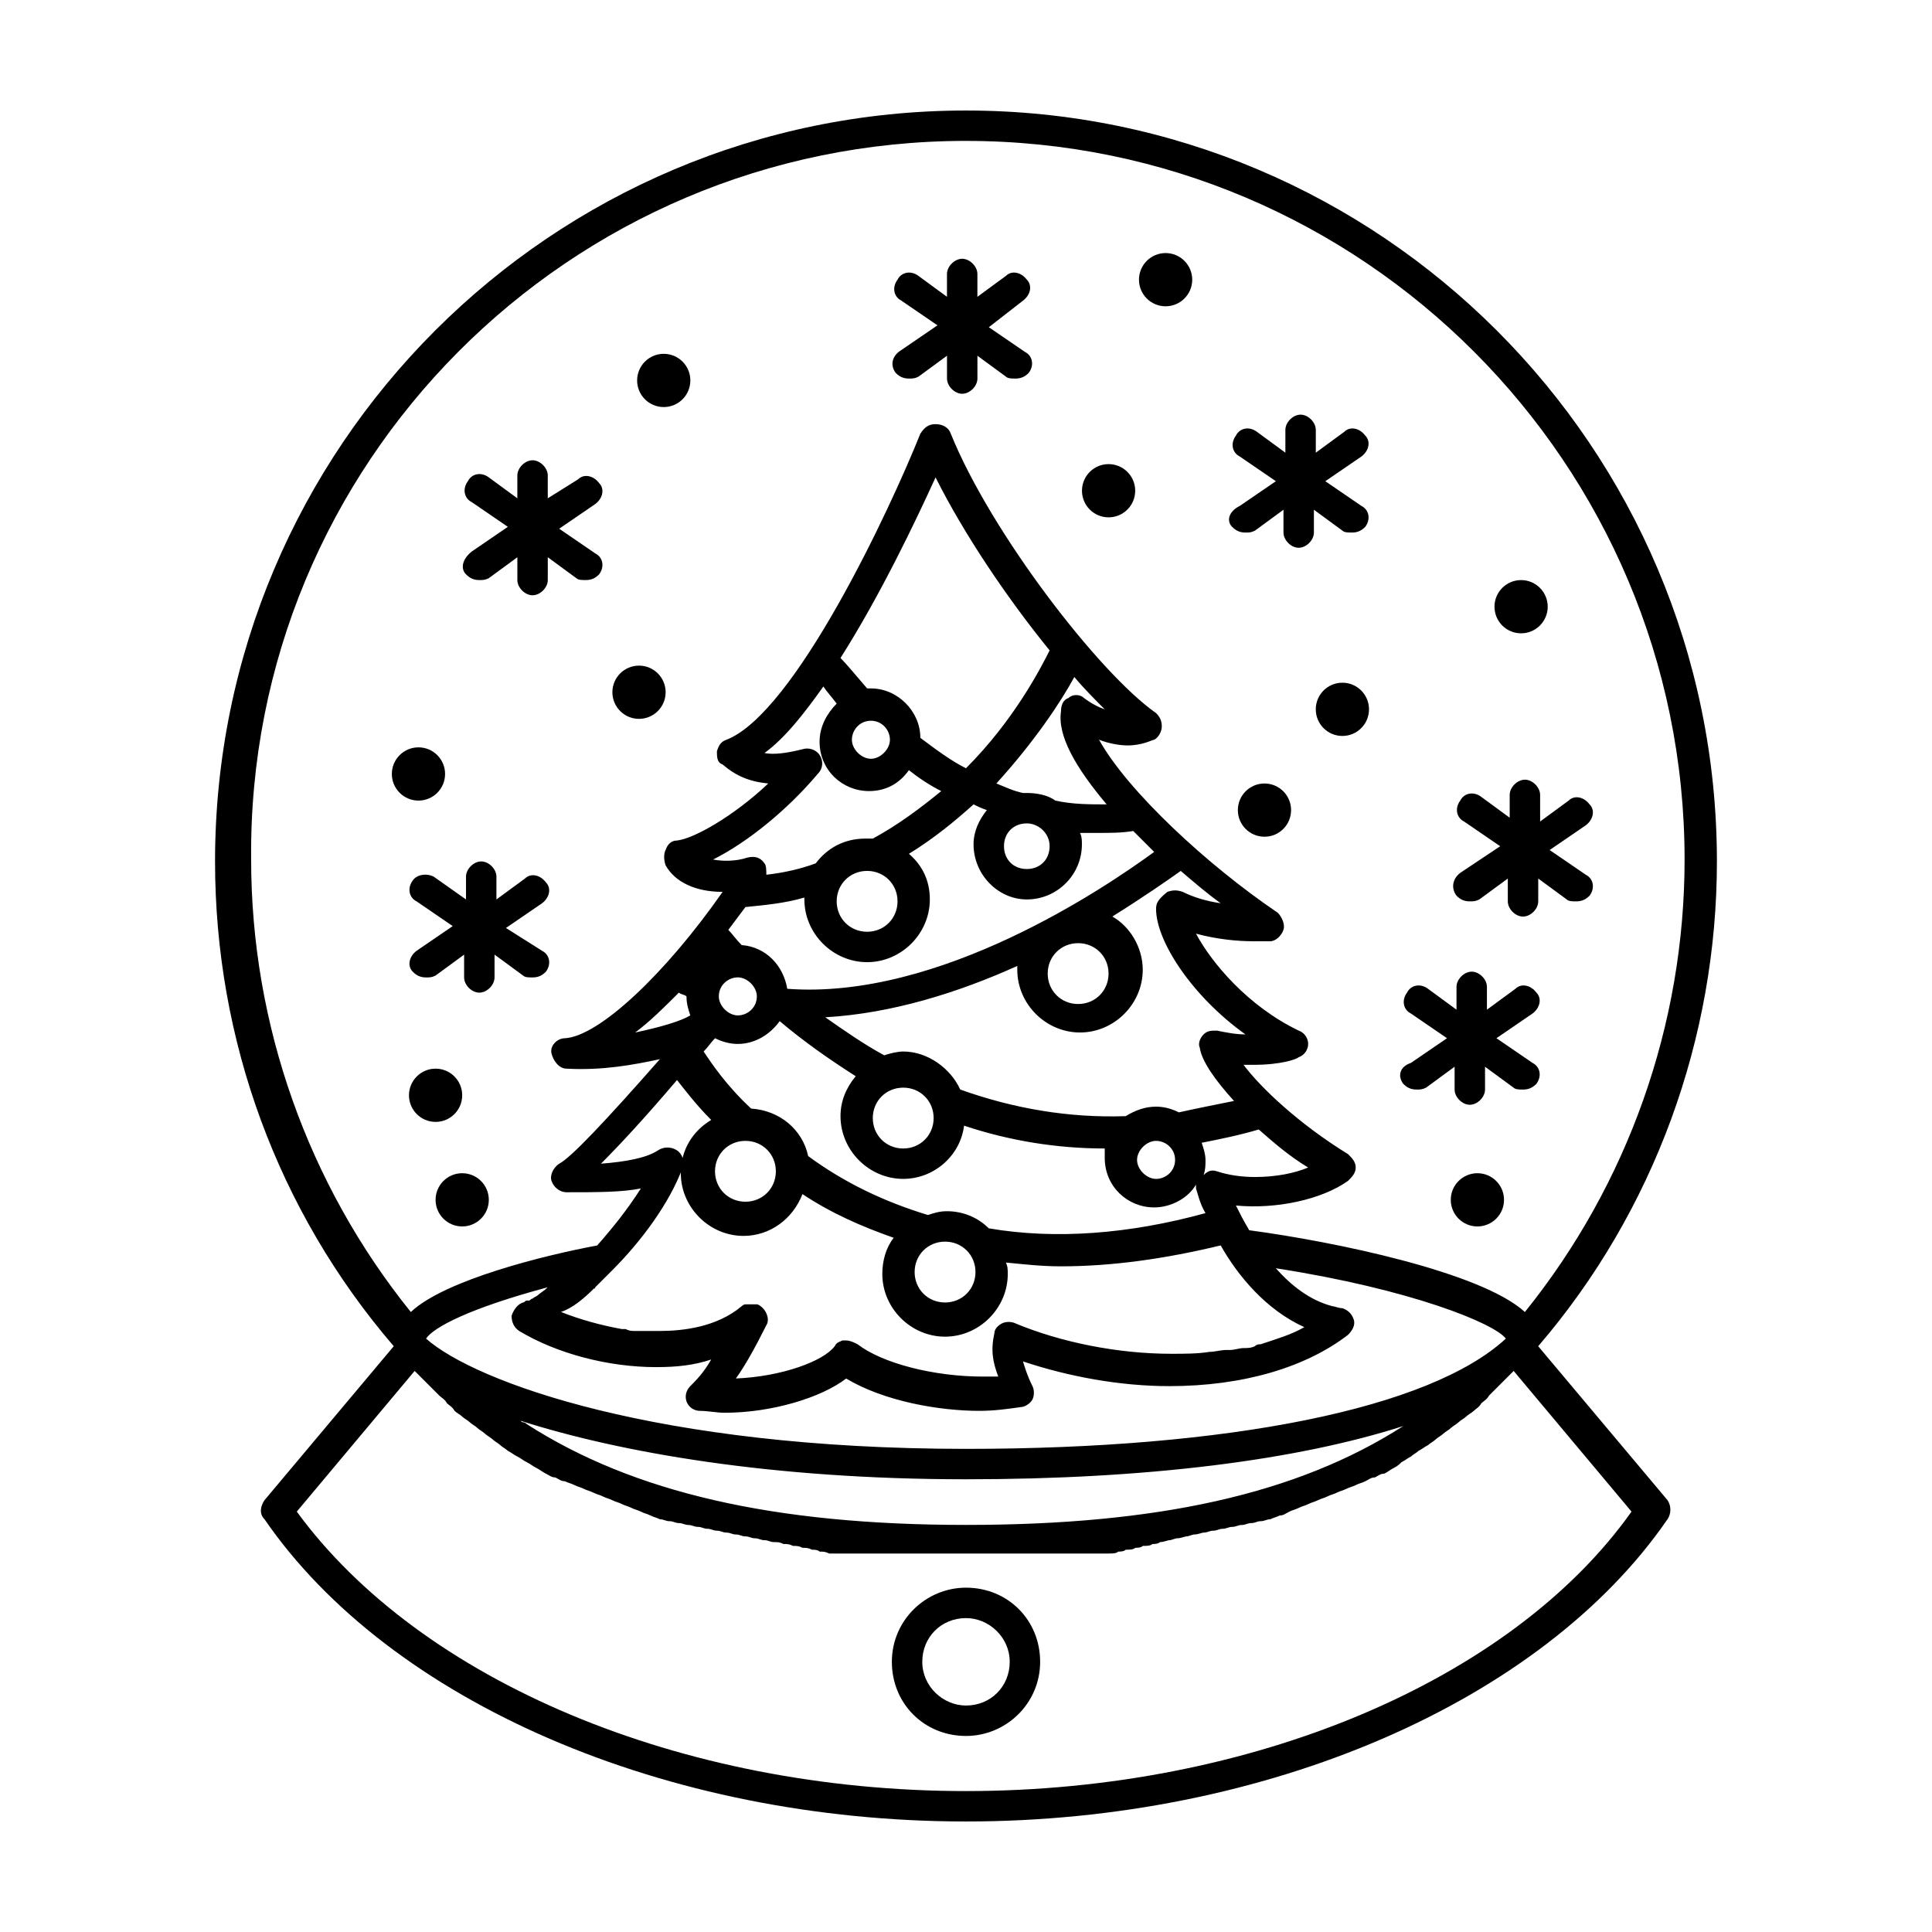 <?xml version="1.0" encoding="UTF-8"?>
<!-- Uploaded to: SVG Repo, www.svgrepo.com, Generator: SVG Repo Mixer Tools -->
<svg fill="#000000" width="800px" height="800px" version="1.1" viewBox="144 144 512 512" xmlns="http://www.w3.org/2000/svg">
 <g>
  <path d="m551.64 500.76c30.73-35.77 47.359-81.617 47.359-128.47 0-109.83-89.176-199-199-199-109.83 0-199.01 89.172-199.01 199 0 47.359 16.625 92.699 47.359 128.47l-34.258 40.809c-1.008 1.512-1.512 3.527 0 5.039 33.25 48.363 106.3 80.102 185.91 80.102s152.65-31.738 185.91-80.105c1.008-1.512 1.008-3.527 0-5.039zm-268.03 20.656c-0.504-0.504-1.008-0.504-1.008-0.504-0.504 0-0.504-0.504-1.008-0.504 26.703 8.562 67.008 15.617 118.4 15.617 47.863 0 87.664-5.039 115.88-14.105-28.215 18.137-65.496 26.199-115.88 26.199-50.887-0.004-88.168-8.566-116.38-26.703zm18.137-36.277c1.512-1.512 3.023-3.023 4.535-4.535 7.559-7.559 15.113-17.633 18.641-27.207 0.504-1.512 0-3.527-1.512-4.535-1.512-1.008-3.527-1.008-5.039 0-3.023 2.016-8.566 3.023-15.113 3.527 5.039-5.039 11.586-12.09 20.152-22.168 2.016 2.519 5.039 6.551 9.07 10.578-5.039 3.023-8.062 8.062-8.062 14.105 0 9.07 7.559 16.625 16.625 16.625 7.055 0 13.098-4.535 15.617-11.082 7.559 5.039 15.617 8.566 24.184 11.586-2.016 2.519-3.023 6.047-3.023 9.574 0 9.07 7.559 16.625 16.625 16.625 9.07 0 16.625-7.559 16.625-16.625 0-1.008 0-2.016-0.504-3.023 5.039 0.504 9.574 1.008 14.609 1.008 13.602 0 27.711-2.016 42.32-5.543 4.535 8.062 12.09 17.129 22.168 21.664-3.527 2.016-7.055 3.023-11.586 4.535-0.504 0-1.008 0-1.512 0.504-1.008 0.504-2.016 0.504-3.023 0.504-1.008 0-2.519 0.504-3.527 0.504h-1.008c-1.512 0-3.023 0.504-4.535 0.504-3.023 0.504-6.551 0.504-10.078 0.504-14.105 0-29.223-3.023-41.312-8.062-1.008-0.504-2.519-0.504-3.527 0-1.008 0.504-2.016 1.512-2.016 2.519-1.008 4.535-0.504 7.559 1.008 11.586h-4.031c-13.098 0-26.703-3.527-33.25-8.566-1.008-0.504-2.016-1.008-3.023-1.008h-1.008c-1.008 0.504-1.512 0.504-2.016 1.512-3.023 4.031-14.105 8.062-26.199 8.566 2.519-3.527 5.039-8.062 8.062-14.105 1.008-1.512 0-4.031-1.512-5.039-0.504-0.504-1.008-0.504-1.008-0.504h-0.504-1.008-1.008-0.504c-0.504 0-1.008 0.504-1.008 0.504-6.551 5.543-15.617 6.551-21.664 6.551h-3.023-2.016-1.512c-1.008 0-1.512 0-2.519-0.504h-1.008c-5.543-1.008-11.082-2.519-16.121-4.535 3.035-1 6.059-3.519 9.078-6.543-0.504 0.504 0 0.504 0 0zm59.453-141.07c-1.008-1.512-3.023-2.016-4.535-1.512-4.031 1.008-7.559 1.512-10.078 1.008 5.543-4.031 10.578-10.578 15.617-17.633 1.008 1.512 2.016 2.519 3.527 4.535-2.519 2.519-4.535 6.047-4.535 10.078 0 7.559 6.047 13.098 13.098 13.098 4.535 0 8.062-2.016 10.578-5.543 2.519 2.016 5.543 4.031 8.566 5.543-5.543 4.535-11.586 9.07-18.137 12.594h-2.016c-5.543 0-10.078 2.519-13.098 6.551-4.031 1.512-8.566 2.519-13.098 3.023 0-1.008 0-2.519-0.504-3.023-1.008-1.512-2.519-2.016-4.535-1.512-3.023 1.008-6.551 1.008-9.07 0.504 9.07-4.535 19.648-13.098 27.711-22.672 1.512-1.512 1.512-3.527 0.508-5.039zm76.074 13.102c-4.535 0-9.07 0-13.602-1.008-2.016-1.512-5.039-2.016-7.559-2.016h-1.008c-2.519-0.504-4.535-1.512-7.055-2.519 10.078-11.082 17.129-21.664 20.656-28.215 2.519 3.023 5.543 6.047 8.062 8.566-1.512-0.504-3.527-1.512-5.543-3.023-1.008-1.008-3.023-1.008-4.031 0-1.512 0.504-2.016 2.016-2.016 3.527-1.008 6.551 4.031 15.113 12.094 24.688zm36.777 60.961c-2.519 0-5.039-0.504-7.559-1.008-1.512 0-2.519 0-3.527 1.008-1.008 1.008-1.512 2.519-1.008 3.527 0.504 3.527 4.031 8.566 9.07 14.105-5.039 1.008-10.078 2.016-14.609 3.023-2.016-1.008-4.031-1.512-6.047-1.512-3.023 0-5.543 1.008-8.062 2.519-15.113 0.504-29.727-2.016-43.832-7.055-2.519-5.543-8.566-10.078-15.113-10.078-1.512 0-3.527 0.504-5.039 1.008-5.543-3.023-10.578-6.551-15.617-10.078 17.633-1.008 35.266-6.551 50.883-13.602v1.008c0 9.07 7.559 16.625 16.625 16.625 9.07 0 16.625-7.559 16.625-16.625 0-6.047-3.527-11.586-8.062-14.105 8.062-5.039 14.609-9.574 18.137-12.09 3.527 3.023 7.055 6.047 10.578 8.566-3.527-0.504-7.055-1.512-10.078-3.023-1.512-0.504-2.519-0.504-4.031 0-2.508 2.012-3.012 3.019-3.012 4.531 0 8.566 9.574 23.176 23.68 33.254zm-68.016 51.387c-3.023-3.023-7.055-4.535-11.082-4.535-2.016 0-3.527 0.504-5.039 1.008-11.586-3.527-22.168-8.566-31.738-15.617-1.512-7.055-7.559-12.09-15.113-12.594-6.551-6.047-10.578-12.09-12.594-15.113 1.008-1.008 2.016-2.519 3.023-3.527 2.016 1.008 4.031 1.512 6.047 1.512 4.535 0 8.566-2.519 11.082-6.047 6.551 5.543 13.098 10.078 20.152 14.609-2.519 3.023-4.031 6.551-4.031 10.578 0 9.07 7.559 16.625 16.625 16.625 8.062 0 15.113-6.047 16.121-14.105 12.09 4.031 24.688 6.047 37.281 6.047v2.519c0 7.559 6.047 13.098 13.098 13.098 4.535 0 9.07-2.519 11.082-6.047v1.008c0.504 1.512 1.008 4.031 2.519 6.551-20.152 5.543-39.801 7.055-57.434 4.031zm-11.586 3.527c4.535 0 8.062 3.527 8.062 8.062 0 4.535-3.527 8.062-8.062 8.062-4.535 0-8.062-3.527-8.062-8.062 0-4.535 3.527-8.062 8.062-8.062zm-52.902-26.703c4.535 0 8.062 3.527 8.062 8.062s-3.527 8.062-8.062 8.062c-4.535 0-8.062-3.527-8.062-8.062 0.004-4.535 3.531-8.062 8.062-8.062zm-7.051-38.289c0-3.023 2.519-5.039 5.039-5.039s5.039 2.519 5.039 5.039c0 3.023-2.519 5.039-5.039 5.039s-5.039-2.519-5.039-5.039zm48.867 24.184c4.535 0 8.062 3.527 8.062 8.062 0 4.535-3.527 8.062-8.062 8.062s-8.062-3.527-8.062-8.062c0.004-4.535 3.531-8.062 8.062-8.062zm72.047 19.145c0 3.023-2.519 5.039-5.039 5.039-2.519 0-5.039-2.519-5.039-5.039s2.519-5.039 5.039-5.039c2.519 0 5.039 2.016 5.039 5.039zm11.082 3.023c-1.512-0.504-2.519 0-3.527 1.008 0.504-1.512 0.504-2.519 0.504-4.031s-0.504-3.023-1.008-4.535c5.039-1.008 10.078-2.016 15.113-3.527 4.031 3.527 8.062 7.055 13.098 10.078-3.527 1.512-8.566 2.519-14.105 2.519-3.523 0-7.051-0.504-10.074-1.512zm-28.715-52.395c0 4.535-3.527 8.062-8.062 8.062s-8.062-3.527-8.062-8.062 3.527-8.062 8.062-8.062 8.062 3.527 8.062 8.062zm-85.145 4.027c-1.008-6.047-5.543-11.082-12.09-11.586-1.512-1.512-2.519-3.023-3.527-4.031 1.512-2.016 3.023-4.031 4.535-6.047 5.039-0.504 10.578-1.008 15.617-2.519v0.504c0 9.07 7.559 16.625 16.625 16.625 9.07 0 16.625-7.559 16.625-16.625 0-5.039-2.016-9.07-5.543-12.09 6.551-4.031 12.09-8.566 17.129-13.098 1.008 0.504 2.016 1.008 3.527 1.512-2.016 2.519-3.527 5.543-3.527 9.07 0 8.062 6.551 14.609 14.105 14.609 8.062 0 14.609-6.551 14.609-14.609 0-1.008 0-2.016-0.504-3.023h5.039c3.023 0 6.047 0 9.07-0.504 2.016 2.016 3.527 3.527 5.543 5.543-13.098 9.57-56.93 39.293-97.234 36.27zm29.223-23.176c0 4.535-3.527 8.062-8.062 8.062-4.535 0-8.062-3.527-8.062-8.062 0-4.535 3.527-8.062 8.062-8.062 4.535 0.004 8.062 3.531 8.062 8.062zm40.305-14.609c0 3.527-2.519 6.047-6.047 6.047s-6.047-2.519-6.047-6.047c0-3.527 2.519-6.047 6.047-6.047 3.023 0 6.047 2.519 6.047 6.047zm-22.168-20.656c-4.031-2.016-8.062-5.039-12.09-8.062 0-7.055-6.047-13.098-13.098-13.098h-1.008c-3.023-3.527-5.543-6.551-7.055-8.062 10.578-16.625 20.152-36.777 25.191-47.863 7.559 15.113 19.145 32.242 30.23 45.848-2.523 5.039-9.578 18.645-22.172 31.238zm-25.191-12.594c3.023 0 5.039 2.519 5.039 5.039s-2.519 5.039-5.039 5.039c-2.519 0-5.039-2.519-5.039-5.039s2.016-5.039 5.039-5.039zm-50.887 72.043c0.504 0.504 1.512 0.504 2.016 1.008 0 2.016 0.504 3.527 1.008 5.039-2.519 1.512-7.559 3.023-14.609 4.535 4.031-3.023 7.559-6.551 11.586-10.582zm-37.281 80.105c-0.504 0.504-1.008 0.504-1.512 1.008-0.504 0-0.504 0.504-1.008 0.504h-0.504c-0.504 0-0.504 0.504-1.008 0.504-1.512 0.504-2.519 2.016-3.023 3.527 0 1.512 0.504 3.023 2.016 4.031 10.078 6.047 23.68 9.574 36.273 9.574 5.543 0 10.078-0.504 14.609-2.016-2.016 3.527-4.031 5.543-5.543 7.055-1.008 1.008-1.512 2.519-1.008 4.031s2.016 2.519 3.527 2.519c2.016 0 4.535 0.504 6.551 0.504 12.594 0 25.695-4.031 32.242-9.07 10.078 6.047 24.688 8.566 35.266 8.566 4.031 0 7.559-0.504 11.082-1.008 1.008 0 2.519-1.008 3.023-2.016 0.504-1.008 0.504-2.519 0-3.527-1.512-3.023-2.016-5.039-2.519-6.551 12.09 4.031 25.695 6.551 38.793 6.551 19.648 0 36.273-5.039 47.359-13.602 1.008-1.008 2.016-2.519 1.512-4.031-0.504-1.512-1.512-2.519-3.023-3.023-1.008 0-2.016-0.504-2.519-0.504-6.047-1.512-11.082-5.543-15.113-10.078 35.77 5.543 57.938 14.609 60.961 18.641-20.152 18.641-73.555 29.223-143.08 29.223-81.617 0-129.98-17.633-143.08-29.223 2.023-3.023 11.594-8.062 32.25-13.605-1.008 1.008-2.016 1.512-2.519 2.016zm113.36-305.81c105.3 0 190.44 85.648 190.44 190.44 0 43.832-15.113 86.152-42.32 119.91-11.586-10.578-50.383-18.641-73.051-21.664-1.512-2.519-2.519-4.535-3.527-6.551 10.578 1.008 22.672-1.512 29.727-6.551 1.008-1.008 2.016-2.016 2.016-3.527 0-1.512-1.008-2.519-2.016-3.527-13.098-8.062-23.176-17.633-27.711-23.68h2.519c7.559 0 11.586-1.512 12.09-2.016 1.512-0.504 2.519-2.016 2.519-3.527 0-1.512-1.008-3.023-2.519-3.527-13.602-6.551-23.176-18.137-27.207-25.695 5.543 1.512 11.082 2.016 15.113 2.016h4.535c1.512 0 3.023-1.512 3.527-3.023 0.504-1.512-0.504-3.527-1.512-4.535-18.641-12.594-39.801-32.242-47.359-45.848 2.519 1.008 5.543 1.512 7.559 1.512 4.031 0 6.551-1.512 7.055-1.512 1.008-0.504 2.016-2.016 2.016-3.527 0-1.512-0.504-2.519-1.512-3.527-15.113-10.578-43.832-47.863-54.41-74.059-0.504-1.512-2.016-2.519-4.031-2.519s-3.023 1.008-4.031 2.519c-8.062 20.164-33.254 74.07-51.391 81.125-1.512 0.504-2.016 1.512-2.519 3.023 0 1.512 0 3.023 1.512 3.527 3.527 3.023 7.055 4.535 12.09 5.039-9.07 8.566-19.648 14.609-24.184 15.113-1.512 0-2.519 1.008-3.023 2.519-0.504 1.008-0.504 2.519 0 4.031 2.519 4.535 8.062 7.055 15.113 7.055-15.113 21.664-32.746 38.289-41.816 38.793-2.016 0-4.031 2.016-3.527 4.031 0.504 2.016 2.016 4.031 4.031 4.031 9.574 0.504 17.633-1.008 24.688-2.519-14.609 16.625-23.68 26.199-26.703 27.711-1.512 1.008-2.519 3.023-2.016 4.535 0.504 1.512 2.016 3.023 4.031 3.023 8.062 0 14.609 0 19.648-1.008-3.527 5.543-7.559 10.578-11.586 15.113-13.602 2.519-40.305 9.07-49.375 17.633-27.207-33.754-42.32-76.074-42.32-119.91-1.004-104.8 84.141-190.45 189.44-190.45zm0 437.31c-75.57 0-144.59-29.223-177.34-74.059l31.234-37.281 0.504 0.504c0.504 0.504 1.512 1.512 2.016 2.016 0.504 0.504 1.512 1.512 2.016 2.016 0.504 0.504 1.512 1.512 2.016 2.016 0.504 0.504 1.512 1.008 2.016 2.016 0.504 0.504 1.512 1.008 2.016 2.016 0.504 0.504 1.512 1.008 2.016 1.512 0.504 0.504 1.512 1.008 2.016 1.512 0.504 0.504 1.512 1.008 2.016 1.512 0.504 0.504 1.512 1.008 2.016 1.512 0.504 0.504 1.512 1.008 2.016 1.512 0.504 0.504 1.512 1.008 2.016 1.512 0.504 0.504 1.512 1.008 2.016 1.512 1.008 0.504 1.512 1.008 2.519 1.512 1.008 0.504 1.512 1.008 2.519 1.512s1.512 1.008 2.519 1.512c1.008 0.504 1.512 1.008 2.519 1.512 1.008 0.504 1.512 1.008 2.519 1.008 1.008 0.504 1.512 1.008 2.519 1.008 1.008 0.504 1.512 0.504 2.519 1.008 1.008 0.504 1.512 0.504 2.519 1.008 1.008 0.504 1.512 0.504 2.519 1.008 1.008 0.504 1.512 0.504 2.519 1.008 1.008 0.504 1.512 0.504 2.519 1.008 1.008 0.504 1.512 0.504 2.519 1.008 1.008 0.504 1.512 0.504 2.519 1.008 1.008 0.504 1.512 0.504 2.519 1.008 1.008 0.504 1.512 0.504 2.519 1.008 1.008 0.504 1.512 0.504 2.519 1.008 1.008 0 1.512 0.504 2.519 0.504 1.008 0 1.512 0.504 2.519 0.504s1.512 0.504 2.519 0.504c1.008 0 1.512 0.504 2.519 0.504 1.008 0 1.512 0.504 2.519 0.504 1.008 0 1.512 0.504 2.519 0.504s1.512 0.504 2.519 0.504c1.008 0 1.512 0.504 2.519 0.504 1.008 0 1.512 0.504 2.519 0.504 1.008 0 1.512 0.504 2.519 0.504s1.512 0.504 2.519 0.504c1.008 0 1.512 0.504 2.519 0.504 1.008 0 1.512 0 2.519 0.504 1.008 0 1.512 0 2.519 0.504 1.008 0 1.512 0 2.519 0.504 1.008 0 1.512 0 2.519 0.504 0.504 0 1.512 0 2.016 0.504 1.008 0 1.512 0 2.519 0.504h2.016 2.519 2.016 2.519 2.016 2.519 2.016 2.519 2.016 2.519 2.016 2.519 1.512 3.023 1.512 4.031 4.031 1.512 2.519 1.512 2.519 2.016 2.519 2.016 2.519 2.016 2.519 2.016 2.519 2.016 2.519 2.016c1.008 0 2.016 0 2.519-0.504 0.504 0 1.512 0 2.016-0.504 1.008 0 2.016 0 2.519-0.504 0.504 0 1.512 0 2.016-0.504 1.008 0 2.016 0 2.519-0.504 0.504 0 1.512 0 2.016-0.504 1.008 0 2.016-0.504 2.519-0.504 0.504 0 1.512-0.504 2.016-0.504 1.008 0 2.016-0.504 2.519-0.504 0.504 0 1.512-0.504 2.016-0.504 1.008 0 2.016-0.504 2.519-0.504 1.008 0 1.512-0.504 2.519-0.504 1.008 0 1.512-0.504 2.519-0.504 1.008 0 1.512-0.504 2.519-0.504 1.008 0 1.512-0.504 2.519-0.504s1.512-0.504 2.519-0.504c1.008 0 1.512-0.504 2.519-0.504 1.008 0 1.512-0.504 2.519-0.504 1.008-0.504 1.512-0.504 2.519-1.008 1.008 0 1.512-0.504 2.519-1.008 1.008-0.504 1.512-0.504 2.519-1.008 1.008-0.504 1.512-0.504 2.519-1.008 1.008-0.504 1.512-0.504 2.519-1.008s1.512-0.504 2.519-1.008c1.008-0.504 1.512-0.504 2.519-1.008 1.008-0.504 1.512-0.504 2.519-1.008 1.008-0.504 1.512-0.504 2.519-1.008s1.512-0.504 2.519-1.008c1.008-0.504 1.512-1.008 2.519-1.008 1.008-0.504 1.512-1.008 2.519-1.008 1.008-0.504 1.512-1.008 2.519-1.512 1.008-0.504 1.512-1.008 2.016-1.512 1.008-0.504 1.512-1.008 2.519-1.512 0.504-0.504 1.512-1.008 2.016-1.512 1.008-0.504 1.512-1.008 2.519-1.512 0.504-0.504 1.512-1.008 2.016-1.512 0.504-0.504 1.512-1.008 2.016-1.512 0.504-0.504 1.512-1.008 2.016-1.512 0.504-0.504 1.512-1.008 2.016-1.512 0.504-0.504 1.512-1.008 2.016-1.512 0.504-0.504 1.512-1.008 2.016-1.512 0.504-0.504 1.512-1.008 2.016-2.016 0.504-0.504 1.512-1.008 2.016-2.016 0.504-0.504 1.512-1.512 2.016-2.016 0.504-0.504 1.512-1.512 2.016-2.016 0.504-0.504 1.512-1.512 2.016-2.016l0.504-0.504 31.234 37.281c-31.793 44.836-100.82 74.059-176.39 74.059z"/>
  <path d="m267.5 296.21c1.008 1.008 2.016 1.512 3.527 1.512 1.008 0 1.512 0 2.519-0.504l7.559-5.543v6.047c0 2.016 2.016 4.031 4.031 4.031 2.016 0 4.031-2.016 4.031-4.031v-6.047l7.559 5.543c0.504 0.504 1.512 0.504 2.519 0.504 1.512 0 2.519-0.504 3.527-1.512 1.512-2.016 1.008-4.535-1.008-5.543l-9.578-6.551 9.574-6.551c2.016-1.512 2.519-4.031 1.008-5.543-1.512-2.016-4.031-2.519-5.543-1.008l-8.062 5.043v-6.047c0-2.016-2.016-4.031-4.031-4.031s-4.031 2.016-4.031 4.031v6.047l-7.559-5.543c-2.016-1.512-4.535-1.008-5.543 1.008-1.512 2.016-1.008 4.535 1.008 5.543l9.574 6.551-9.574 6.551c-2.516 2.012-3.019 4.531-1.508 6.043z"/>
  <path d="m253.39 377.33c-1.512 2.016-1.008 4.535 1.008 5.543l9.574 6.551-9.574 6.551c-2.016 1.512-2.519 4.031-1.008 5.543 1.008 1.008 2.016 1.512 3.527 1.512 1.008 0 1.512 0 2.519-0.504l7.559-5.543v6.047c0 2.016 2.016 4.031 4.031 4.031s4.031-2.016 4.031-4.031v-6.047l7.559 5.543c0.504 0.504 1.512 0.504 2.519 0.504 1.512 0 2.519-0.504 3.527-1.512 1.512-2.016 1.008-4.535-1.008-5.543l-9.578-6.051 9.574-6.551c2.016-1.512 2.519-4.031 1.008-5.543-1.512-2.016-4.031-2.519-5.543-1.008l-7.559 5.543v-6.047c0-2.016-2.016-4.031-4.031-4.031s-4.031 2.016-4.031 4.031v6.047l-8.562-6.043c-2.016-1.008-4.535-0.504-5.543 1.008z"/>
  <path d="m381.36 242.81c1.008 1.008 2.016 1.512 3.527 1.512 1.008 0 1.512 0 2.519-0.504l7.559-5.543v6.047c0 2.016 2.016 4.031 4.031 4.031s4.031-2.016 4.031-4.031v-6.047l7.559 5.543c0.504 0.504 1.512 0.504 2.519 0.504 1.512 0 2.519-0.504 3.527-1.512 1.512-2.016 1.008-4.535-1.008-5.543l-9.574-6.551 9.062-7.051c2.016-1.512 2.519-4.031 1.008-5.543-1.512-2.016-4.031-2.519-5.543-1.008l-7.559 5.543v-6.047c0-2.016-2.016-4.031-4.031-4.031s-4.031 2.016-4.031 4.031v6.047l-7.559-5.543c-2.016-1.512-4.535-1.008-5.543 1.008-1.512 2.016-1.008 4.535 1.008 5.543l9.574 6.551-9.574 6.551c-2.512 1.512-3.016 4.027-1.504 6.043z"/>
  <path d="m470.53 283.62c1.008 1.008 2.016 1.512 3.527 1.512 1.008 0 1.512 0 2.519-0.504l7.559-5.543v6.047c0 2.016 2.016 4.031 4.031 4.031s4.031-2.016 4.031-4.031v-6.047l7.559 5.543c0.504 0.504 1.512 0.504 2.519 0.504 1.512 0 2.519-0.504 3.527-1.512 1.512-2.016 1.008-4.535-1.008-5.543l-9.574-6.551 9.574-6.551c2.016-1.512 2.519-4.031 1.008-5.543-1.512-2.016-4.031-2.519-5.543-1.008l-7.559 5.543v-6.047c0-2.016-2.016-4.031-4.031-4.031s-4.031 2.016-4.031 4.031v6.047l-7.559-5.543c-2.016-1.512-4.535-1.008-5.543 1.008-1.512 2.016-1.008 4.535 1.008 5.543l9.574 6.551-9.574 6.551c-3.023 1.516-3.527 4.031-2.016 5.543z"/>
  <path d="m529.98 381.36c1.008 1.008 2.016 1.512 3.527 1.512 1.008 0 1.512 0 2.519-0.504l7.559-5.543v6.047c0 2.016 2.016 4.031 4.031 4.031 2.016 0 4.031-2.016 4.031-4.031v-6.047l7.559 5.543c0.504 0.504 1.512 0.504 2.519 0.504 1.512 0 2.519-0.504 3.527-1.512 1.512-2.016 1.008-4.535-1.008-5.543l-9.574-6.551 9.574-6.551c2.016-1.512 2.519-4.031 1.008-5.543-1.512-2.016-4.031-2.519-5.543-1.008l-7.559 5.543-0.004-7.051c0-2.016-2.016-4.031-4.031-4.031-2.016 0-4.031 2.016-4.031 4.031v6.047l-7.559-5.543c-2.016-1.512-4.535-1.008-5.543 1.008-1.512 2.016-1.008 4.535 1.008 5.543l9.574 6.551-10.578 7.051c-2.016 1.512-2.519 4.031-1.008 6.047z"/>
  <path d="m515.88 431.23c1.008 1.008 2.016 1.512 3.527 1.512 1.008 0 1.512 0 2.519-0.504l7.559-5.543v6.047c0 2.016 2.016 4.031 4.031 4.031s4.031-2.016 4.031-4.031v-6.047l7.559 5.543c0.504 0.504 1.512 0.504 2.519 0.504 1.512 0 2.519-0.504 3.527-1.512 1.512-2.016 1.008-4.535-1.008-5.543l-9.574-6.551 9.574-6.551c2.016-1.512 2.519-4.031 1.008-5.543-1.512-2.016-4.031-2.519-5.543-1.008l-7.559 5.543v-6.047c0-2.016-2.016-4.031-4.031-4.031s-4.031 2.016-4.031 4.031v6.047l-7.559-5.543c-2.016-1.512-4.535-1.008-5.543 1.008-1.512 2.016-1.008 4.535 1.008 5.543l9.574 6.551-9.574 6.551c-3.023 1.008-3.527 3.527-2.016 5.543z"/>
  <path d="m261.95 349.11c0 3.894-3.156 7.055-7.051 7.055-3.894 0-7.055-3.16-7.055-7.055s3.16-7.055 7.055-7.055c3.894 0 7.051 3.16 7.051 7.055"/>
  <path d="m320.4 327.45c0 3.894-3.16 7.055-7.055 7.055s-7.055-3.16-7.055-7.055 3.16-7.051 7.055-7.051 7.055 3.156 7.055 7.051"/>
  <path d="m326.95 244.82c0 3.894-3.156 7.055-7.051 7.055-3.898 0-7.055-3.16-7.055-7.055s3.156-7.051 7.055-7.051c3.894 0 7.051 3.156 7.051 7.051"/>
  <path d="m506.8 331.98c0 3.894-3.156 7.055-7.051 7.055-3.898 0-7.055-3.16-7.055-7.055s3.156-7.055 7.055-7.055c3.894 0 7.051 3.16 7.051 7.055"/>
  <path d="m554.16 304.78c0 3.898-3.156 7.055-7.055 7.055-3.894 0-7.051-3.156-7.051-7.055 0-3.894 3.156-7.051 7.051-7.051 3.898 0 7.055 3.156 7.055 7.051"/>
  <path d="m444.84 274.05c0 3.894-3.156 7.051-7.051 7.051-3.894 0-7.055-3.156-7.055-7.051s3.16-7.055 7.055-7.055c3.894 0 7.051 3.16 7.051 7.055"/>
  <path d="m459.95 218.12c0 3.894-3.16 7.051-7.055 7.051-3.894 0-7.055-3.156-7.055-7.051 0-3.898 3.16-7.055 7.055-7.055 3.894 0 7.055 3.156 7.055 7.055"/>
  <path d="m266.49 434.26c0 3.894-3.156 7.055-7.051 7.055-3.898 0-7.055-3.16-7.055-7.055 0-3.894 3.156-7.055 7.055-7.055 3.894 0 7.051 3.16 7.051 7.055"/>
  <path d="m273.54 461.97c0 3.894-3.16 7.051-7.055 7.051s-7.051-3.156-7.051-7.051c0-3.898 3.156-7.055 7.051-7.055s7.055 3.156 7.055 7.055"/>
  <path d="m542.58 461.97c0 3.894-3.16 7.051-7.055 7.051-3.894 0-7.055-3.156-7.055-7.051 0-3.898 3.16-7.055 7.055-7.055 3.894 0 7.055 3.156 7.055 7.055"/>
  <path d="m486.15 358.69c0 3.894-3.156 7.051-7.051 7.051-3.898 0-7.055-3.156-7.055-7.051 0-3.898 3.156-7.055 7.055-7.055 3.894 0 7.051 3.156 7.051 7.055"/>
  <path d="m400 564.75c-10.578 0-19.648 8.566-19.648 19.648s8.566 19.648 19.648 19.648c10.578 0 19.648-8.566 19.648-19.648 0-11.086-8.566-19.648-19.648-19.648zm0 31.234c-6.047 0-11.586-5.039-11.586-11.586 0-6.551 5.039-11.586 11.586-11.586 6.047 0 11.586 5.039 11.586 11.586s-5.039 11.586-11.586 11.586z"/>
 </g>
</svg>